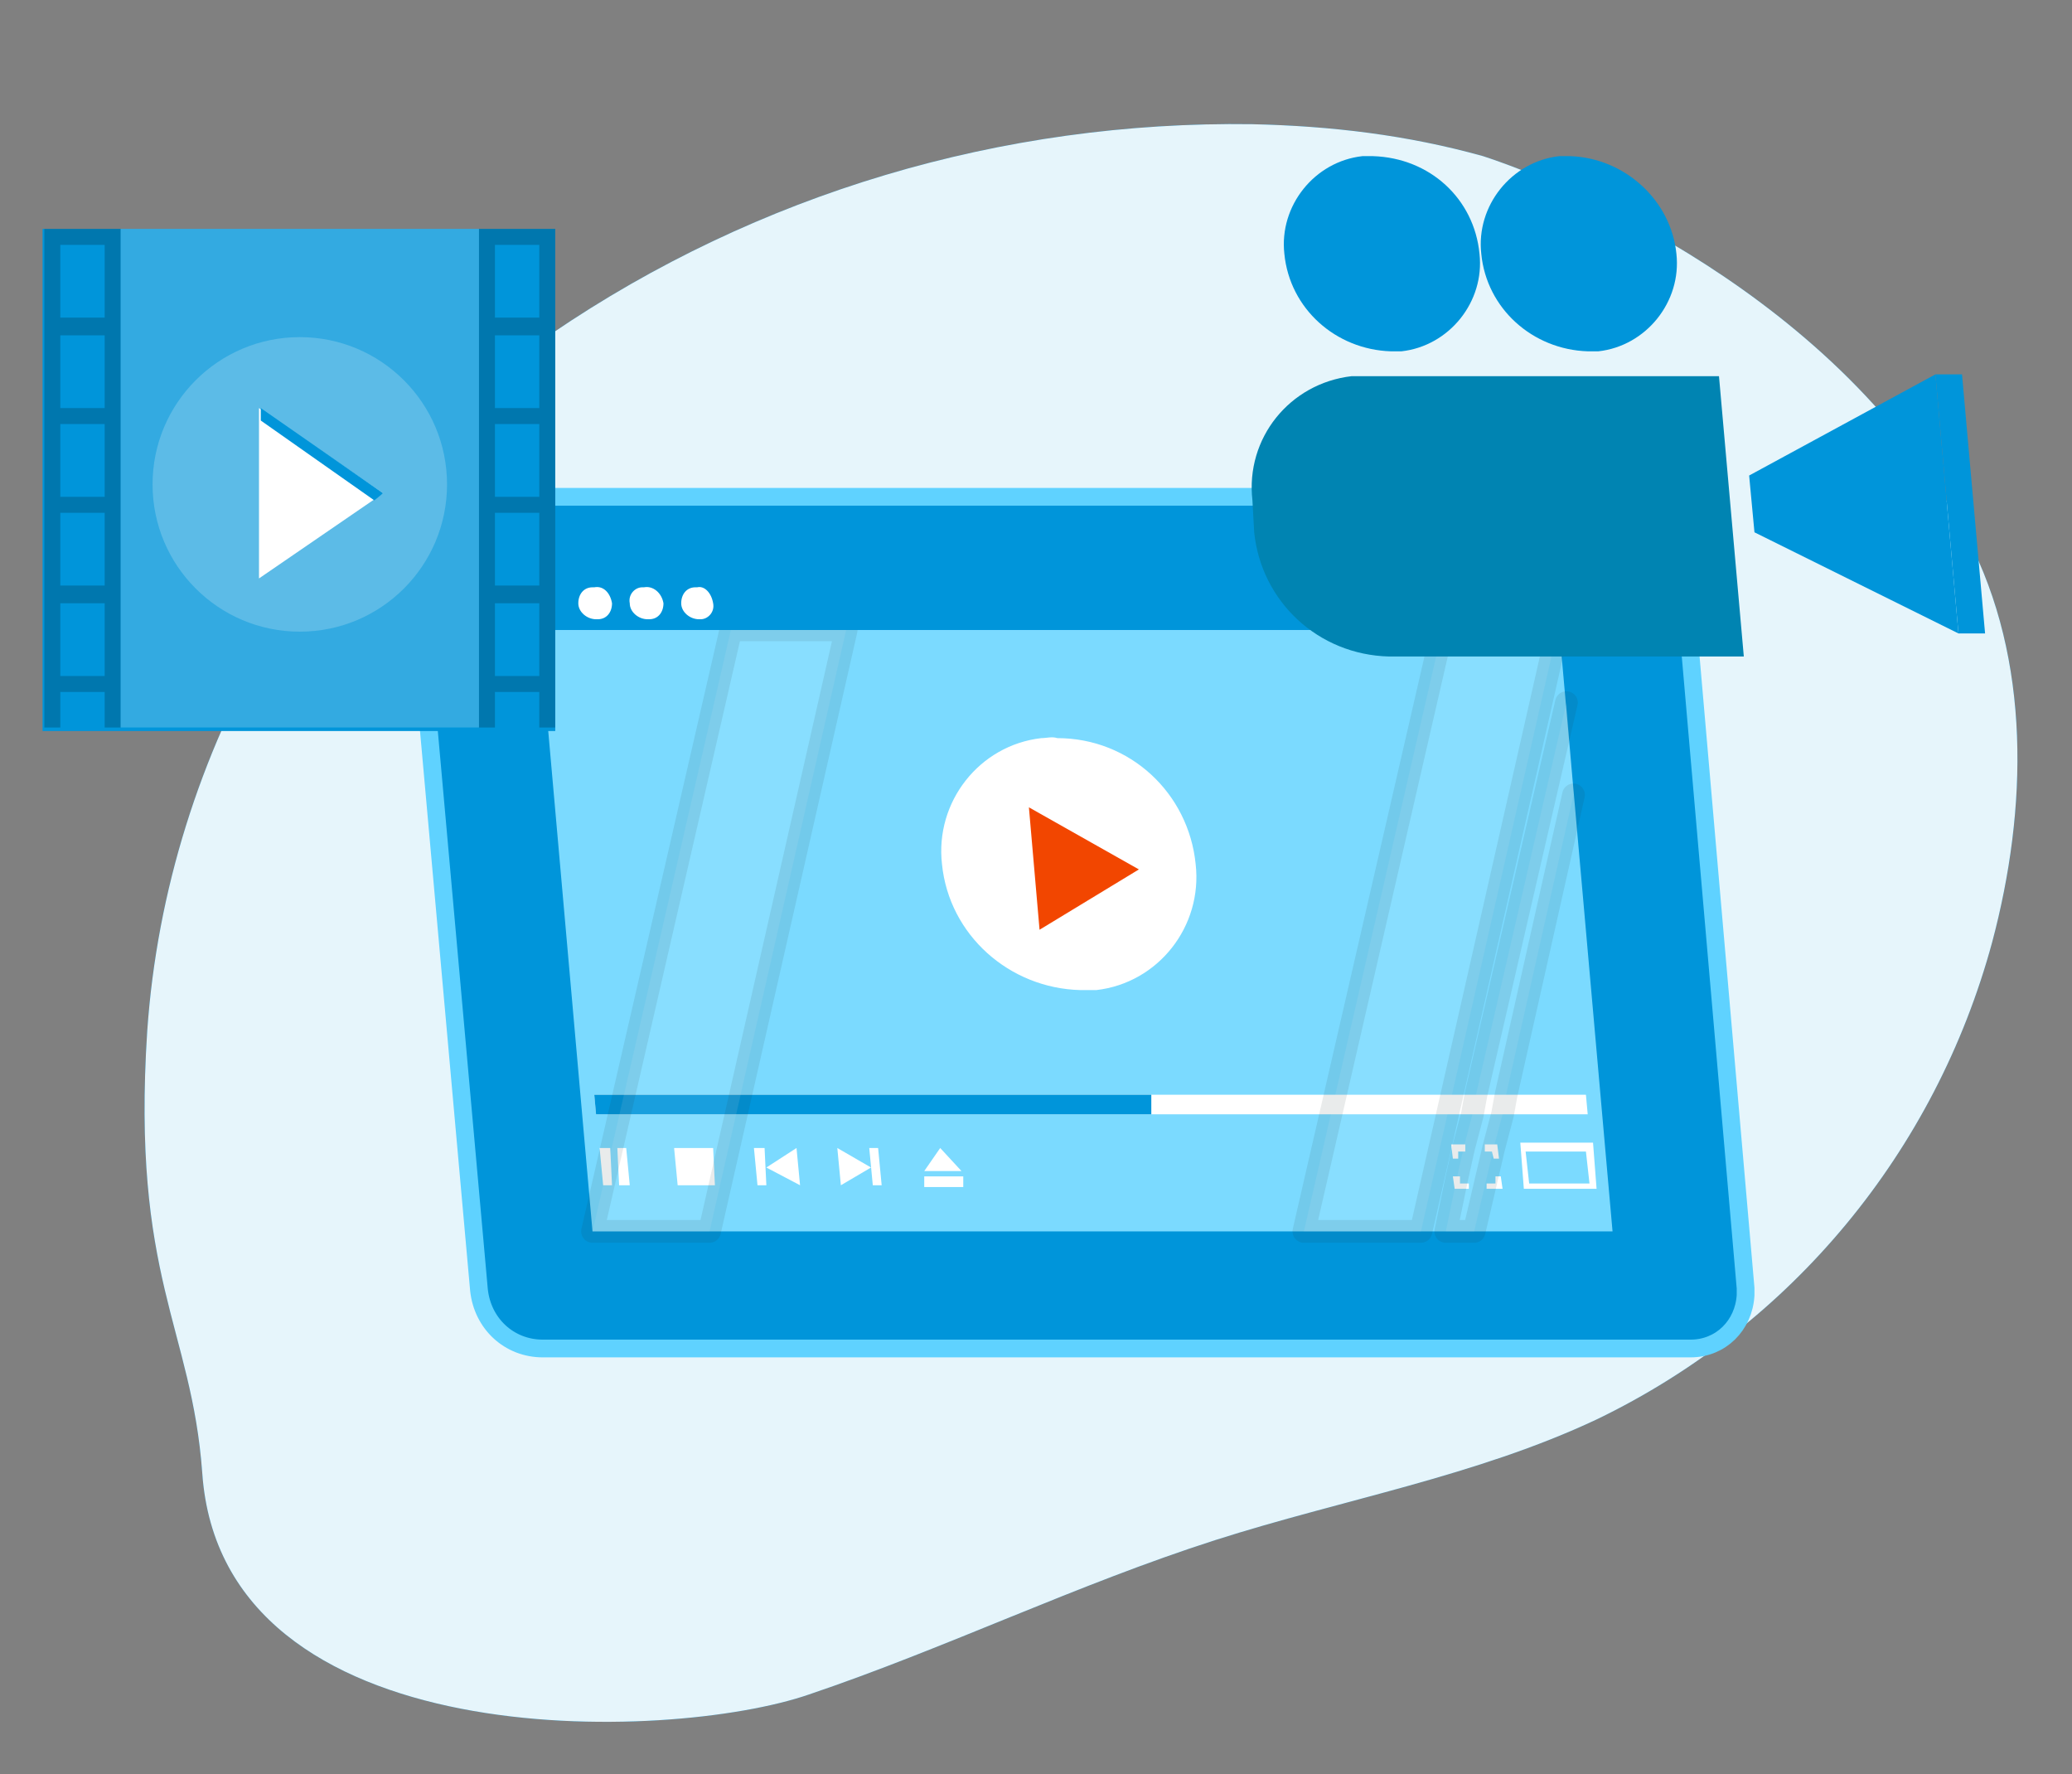 <?xml version="1.0" encoding="utf-8"?>
<!-- Generator: Adobe Illustrator 24.1.3, SVG Export Plug-In . SVG Version: 6.00 Build 0)  -->
<svg version="1.1" id="Layer_1" xmlns="http://www.w3.org/2000/svg" xmlns:xlink="http://www.w3.org/1999/xlink" x="0px" y="0px"
	 viewBox="0 0 116.8 100" style="enable-background:new 0 0 116.8 100;" xml:space="preserve">
<rect x="0" y="0" width="116.8" height="100" fill="#808080" stroke="none"/>
<style type="text/css">
	.st0{fill:#0095DA;}
	.st1{opacity:0.9;fill:#FFFFFF;enable-background:new    ;}
	.st2{fill:#F5F5F5;}
	.st3{fill:#263238;}
	.st4{opacity:0.1;fill:#FFFFFF;enable-background:new    ;}
	.st5{opacity:0.2;fill:#FFFFFF;enable-background:new    ;}
	.st6{opacity:0.3;enable-background:new    ;}
	.st7{fill:#0095DA;stroke:#5FD2FF;stroke-miterlimit:10;}
	.st8{fill:#7BDAFF;}
	.st9{fill:#FFFFFF;}
	.st10{fill:#F24600;}
	
		.st11{opacity:0.1;fill:#FFFFFF;stroke:#263238;stroke-width:1.281;stroke-linecap:round;stroke-linejoin:round;enable-background:new    ;}
	.st12{opacity:0.5;enable-background:new    ;}
	.st13{opacity:0.2;}
	.st14{fill:#0084B2;}
</style>
<g id="freepik--background-simple--inject-76">
	<path class="st0" d="M70.6,7c-14.1-0.2-27.9,3.9-39.5,11.8C18,27.6,9.4,42.3,8.3,58.1C7.4,72,10.8,74.8,11.4,83
		c1.1,16.1,26.4,15.2,34.2,12.5c7.7-2.6,15.1-6.2,22.9-8.7c7.2-2.3,14.7-3.6,21.5-6.8c11-5.3,19.1-15.1,22.3-26.9
		c2-7.5,2.2-15.9-1.4-22.8c-7.1-13.7-23-20.1-27.3-21.5C79.3,7.6,75,7.1,70.6,7z"/>
	<path class="st1" d="M70.6,7c-14.1-0.2-27.9,3.9-39.5,11.8C18,27.6,9.4,42.3,8.3,58.1C7.4,72,10.8,74.8,11.4,83
		c1.1,16.1,26.4,15.2,34.2,12.5c7.7-2.6,15.1-6.2,22.9-8.7c7.2-2.3,14.7-3.6,21.5-6.8c11-5.3,19.1-15.1,22.3-26.9
		c2-7.5,2.2-15.9-1.4-22.8c-7.1-13.7-23-20.1-27.3-21.5C79.3,7.6,75,7.1,70.6,7z"/>
</g>
<path class="st7" d="M30.6,76h64.7c1.7,0,3-1.3,3.1-3c0-0.1,0-0.2,0-0.4l-3.6-41.4C94.6,29.4,93,28,91.2,28H26.4c-1.7,0-3,1.3-3.1,3
	c0,0.1,0,0.2,0,0.4L27,72.7C27.2,74.6,28.7,76,30.6,76z"/>
<g>
	<polygon class="st8" points="90.9,69.4 33.4,69.4 30.4,35.5 87.9,35.5 	"/>
	<path class="st9" d="M67.4,48.7c0.4,3.5-2.1,6.7-5.6,7.1c-0.3,0-0.6,0-0.9,0c-4-0.1-7.4-3.1-7.8-7.1c-0.4-3.5,2.1-6.7,5.6-7.1
		c0.3,0,0.6-0.1,0.9,0C63.7,41.6,67,44.7,67.4,48.7z"/>
	<polygon class="st10" points="64.2,49 58,45.5 58.6,52.4 	"/>
	<polygon class="st9" points="89.5,62.8 33.6,62.8 33.5,61.7 89.4,61.7 	"/>
	<polygon class="st0" points="64.9,62.8 33.6,62.8 33.5,61.7 64.9,61.7 	"/>
	<polygon class="st9" points="34.5,66.8 34,66.8 33.8,64.7 34.4,64.7 	"/>
	<polygon class="st9" points="35.5,66.8 34.9,66.8 34.8,64.7 35.3,64.7 	"/>
	<polygon class="st9" points="40.3,66.8 38.2,66.8 38,64.7 40.2,64.7 	"/>
	<polygon class="st9" points="43.2,65.8 44.9,64.7 45.1,66.8 	"/>
	<polygon class="st9" points="43.2,66.8 42.7,66.8 42.5,64.7 43.1,64.7 	"/>
	<polygon class="st9" points="49.1,65.8 47.2,64.7 47.4,66.8 	"/>
	<polygon class="st9" points="49.2,66.8 49.7,66.8 49.5,64.7 49,64.7 	"/>
	<polygon class="st9" points="53,64.7 52.1,66 54.2,66 	"/>
	<polygon class="st9" points="54.3,66.9 54.3,66.3 52.1,66.3 52.1,66.9 	"/>
	<path class="st9" d="M90,67h-4.1l-0.2-2.6h4.1L90,67z M86.2,66.7h3.4l-0.2-1.8H86L86.2,66.7z"/>
	<polygon class="st9" points="82.8,67 82,67 81.9,66.3 82.3,66.3 82.3,66.7 82.8,66.7 	"/>
	<polygon class="st9" points="84.7,67 83.8,67 83.8,66.7 84.3,66.7 84.3,66.3 84.6,66.3 	"/>
	<polygon class="st9" points="84.2,65.3 84.1,64.9 83.7,64.9 83.7,64.5 84.4,64.5 84.5,65.3 	"/>
	<polygon class="st9" points="81.9,65.3 81.8,64.5 82.6,64.5 82.6,64.9 82.2,64.9 82.2,65.3 	"/>
	<polygon class="st11" points="41.2,35.5 47.7,35.5 40,69.4 33.4,69.4 	"/>
	<polygon class="st11" points="73.5,69.4 81.3,35.5 87.8,35.5 80.1,69.4 	"/>
	<polyline class="st11" points="88.3,39.6 83.2,61.7 83,62.8 82.5,64.7 82.1,66.5 81.5,69.4 83.1,69.4 84.2,64.7 84.7,62.8 
		84.9,61.7 88.7,44.8 	"/>
	<polygon class="st0" points="87.9,35.5 30.4,35.5 30.2,32.4 87.7,32.4 	"/>
	<path class="st9" d="M34.5,34c0,0.5-0.3,0.9-0.8,0.9c0,0-0.1,0-0.1,0c-0.5,0-1-0.4-1-0.9c0-0.5,0.3-0.9,0.8-0.9c0,0,0.1,0,0.1,0
		C34,33,34.4,33.4,34.5,34z"/>
	<path class="st9" d="M37.4,34c0,0.5-0.3,0.9-0.8,0.9c0,0-0.1,0-0.1,0c-0.5,0-1-0.4-1-0.9c-0.1-0.5,0.3-0.9,0.7-0.9c0,0,0.1,0,0.1,0
		C36.8,33,37.3,33.4,37.4,34z"/>
	<path class="st9" d="M40.2,34c0.1,0.5-0.3,0.9-0.7,0.9c0,0-0.1,0-0.1,0c-0.5,0-1-0.4-1-0.9c0-0.5,0.3-0.9,0.8-0.9c0,0,0.1,0,0.1,0
		C39.7,33,40.1,33.4,40.2,34z"/>
</g>
<g>
	<rect x="2.4" y="12.9" class="st0" width="28.9" height="28.3"/>
	<g class="st13">
		<path d="M5.9,12.9H2.5V41h0.9v-2h2.5v2h0.9V12.9H5.9z M3.4,28v-4.1h2.5V28H3.4z M5.9,28.9V33H3.4v-4.1H5.9z M3.4,23v-4.1h2.5V23
			H3.4z M3.4,17.9v-4.1h2.5v4.1L3.4,17.9z M3.4,38.1V34h2.5v4.1H3.4z"/>
	</g>
	<g class="st13">
		<path d="M30.4,12.9H27V41h0.9v-2h2.5v2h0.9V12.9H30.4z M27.9,28v-4.1h2.5V28H27.9z M30.4,28.9V33h-2.5v-4.1H30.4z M27.9,23v-4.1
			h2.5V23H27.9z M27.9,17.9v-4.1h2.5v4.1L27.9,17.9z M27.9,38.1V34h2.5v4.1H27.9z"/>
	</g>
	<polygon class="st5" points="27,41 6.8,41 6.8,12.9 27,12.9 	"/>
	<circle class="st5" cx="16.9" cy="27.3" r="8.3"/>
	<polygon class="st9" points="14.6,23 21.6,27.8 14.6,32.6 	"/>
	<polygon class="st0" points="21.6,27.8 21.1,28.2 14.7,23.7 14.7,23 	"/>
</g>
<g>
	<path class="st14" d="M98.3,37H78.3c-4-0.1-7.2-3.1-7.6-7l-0.1-1.8c-0.4-3.5,2.1-6.6,5.6-7c0.3,0,0.5,0,0.8,0h19.9L98.3,37z"/>
	<polygon class="st0" points="110.4,35.7 98.9,30 98.6,26.8 109.1,21.1 	"/>
	<polygon class="st0" points="111.9,35.7 110.4,35.7 109.1,21.1 110.6,21.1 	"/>
	<path class="st0" d="M83.4,14.3c0.3,2.7-1.7,5.2-4.4,5.5c-0.2,0-0.4,0-0.6,0c-3.1-0.1-5.7-2.4-6-5.5c-0.3-2.7,1.7-5.2,4.4-5.5
		c0.2,0,0.4,0,0.6,0C80.6,8.9,83.1,11.2,83.4,14.3z"/>
	<path class="st0" d="M94.5,14.3c0.3,2.7-1.7,5.2-4.4,5.5c-0.2,0-0.4,0-0.6,0c-3.1-0.1-5.7-2.4-6-5.5c-0.3-2.7,1.7-5.2,4.4-5.5
		c0.2,0,0.4,0,0.6,0C91.6,8.9,94.2,11.3,94.5,14.3z"/>
</g>
</svg>
